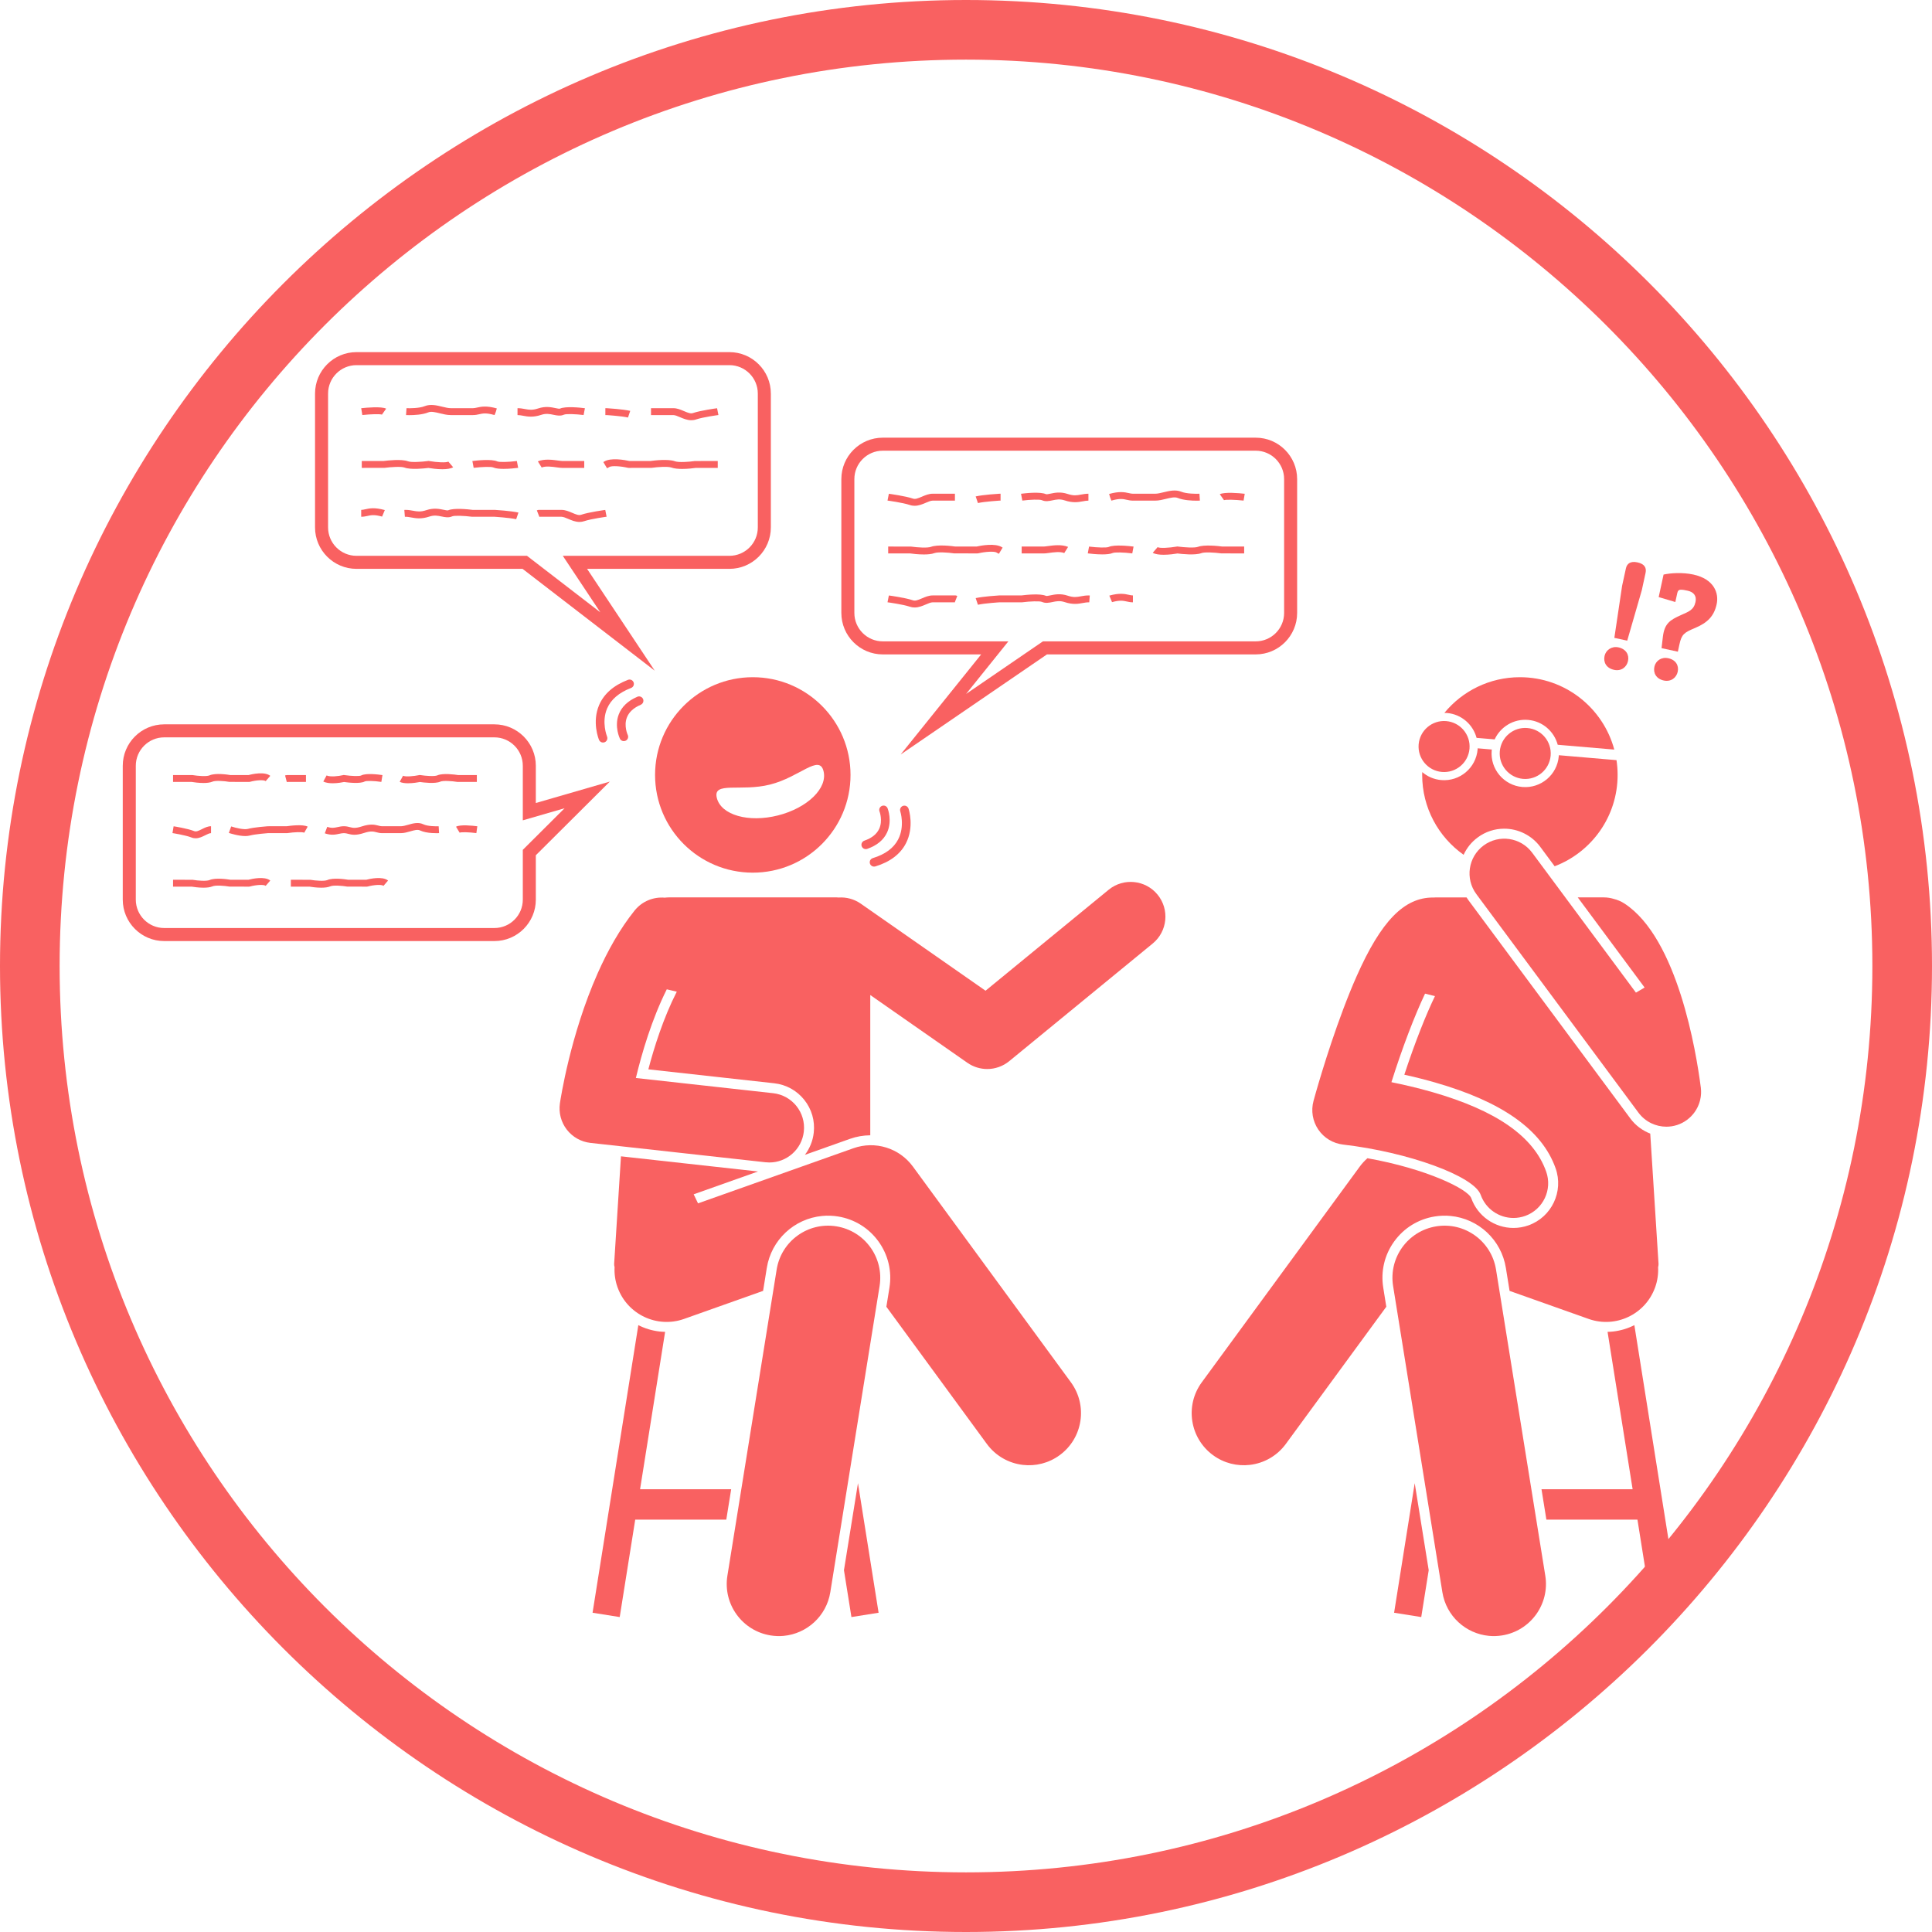 <svg xmlns="http://www.w3.org/2000/svg" xmlns:xlink="http://www.w3.org/1999/xlink" width="500" zoomAndPan="magnify" viewBox="0 0 375 375" height="500" preserveAspectRatio="xMidYMid meet" version="1.0"><defs><clipPath id="a9c24b6e42"><path d="M 61 68.293 L 150 68.293 L 150 131 L 61 131 Z M 61 68.293 " clip-rule="nonzero"/></clipPath><clipPath id="c46feda7a8"><path d="M 23.828 140 L 119 140 L 119 183 L 23.828 183 Z M 23.828 140 " clip-rule="nonzero"/></clipPath><clipPath id="f9d8459b35"><path d="M 321 111 L 333.578 111 L 333.578 127 L 321 127 Z M 321 111 " clip-rule="nonzero"/></clipPath></defs><path fill="#f96161" d="M 187.5 375 C 83.91 375 0 290.508 0 187.5 C 0 84.492 83.91 0 187.5 0 C 291.09 0 375 83.91 375 187.5 C 375 291.09 290.508 375 187.5 375 Z M 187.5 11.574 C 90.277 11.574 11.574 90.277 11.574 187.5 C 11.574 284.723 90.277 363.426 187.5 363.426 C 284.723 363.426 363.426 284.723 363.426 187.5 C 363.426 90.277 284.145 11.574 187.5 11.574 Z M 187.5 11.574 " fill-opacity="1" fill-rule="nonzero"/><path fill="#f96161" d="M 270.594 313.031 L 275.863 313.871 L 277.312 304.773 L 274.594 287.883 Z M 270.594 313.031 " fill-opacity="1" fill-rule="nonzero"/><path fill="#f96161" d="M 312.027 258.512 L 316.891 289.055 L 299.203 289.055 L 300.152 294.957 L 317.828 294.957 L 320.84 313.871 L 326.113 313.031 L 317.227 257.207 C 315.973 257.848 314.594 258.273 313.137 258.441 C 312.766 258.488 312.395 258.5 312.027 258.512 Z M 312.027 258.512 " fill-opacity="1" fill-rule="nonzero"/><path fill="#f96161" d="M 319.219 191.68 L 317.535 192.668 L 297.395 165.512 C 295.176 162.52 290.949 161.898 287.961 164.113 C 284.969 166.332 284.344 170.559 286.562 173.551 L 318.023 215.965 C 319.348 217.746 321.383 218.691 323.445 218.691 C 324.84 218.691 326.25 218.258 327.457 217.363 C 327.625 217.238 327.781 217.105 327.934 216.969 C 327.938 216.969 327.941 216.965 327.945 216.961 C 328.02 216.895 328.086 216.824 328.16 216.754 C 328.242 216.672 328.324 216.59 328.402 216.504 C 328.488 216.414 328.562 216.324 328.641 216.23 C 328.699 216.156 328.762 216.082 328.82 216.008 C 328.895 215.906 328.965 215.801 329.035 215.699 C 329.086 215.621 329.141 215.547 329.188 215.465 C 329.25 215.363 329.309 215.262 329.363 215.156 C 329.414 215.066 329.461 214.977 329.508 214.883 C 329.551 214.789 329.594 214.695 329.633 214.598 C 329.68 214.488 329.727 214.379 329.766 214.27 C 329.797 214.188 329.824 214.102 329.852 214.016 C 329.891 213.891 329.93 213.766 329.965 213.637 C 329.984 213.559 330 213.484 330.016 213.406 C 330.047 213.27 330.078 213.133 330.098 212.996 C 330.109 212.914 330.117 212.832 330.129 212.754 C 330.145 212.621 330.16 212.488 330.168 212.355 C 330.176 212.25 330.176 212.148 330.176 212.047 C 330.176 211.934 330.18 211.82 330.176 211.711 C 330.172 211.566 330.156 211.426 330.145 211.281 C 330.137 211.219 330.137 211.152 330.129 211.086 C 330.125 211.062 330.121 211.035 330.117 211.012 C 330.117 211 330.117 210.992 330.113 210.984 C 329.238 204.195 325.629 182.102 315.305 175.375 C 314.656 174.953 313.965 174.664 313.254 174.484 C 312.637 174.293 311.977 174.184 311.293 174.184 L 306.242 174.184 Z M 319.219 191.68 " fill-opacity="1" fill-rule="nonzero"/><path fill="#f96161" d="M 286.805 162.559 C 288.312 161.438 290.102 160.848 291.973 160.848 C 294.711 160.848 297.32 162.16 298.953 164.359 L 301.758 168.141 C 308.902 165.422 313.977 158.512 313.977 150.414 C 313.977 149.438 313.902 148.48 313.762 147.543 L 302.562 146.586 C 302.559 146.656 302.559 146.727 302.555 146.797 C 302.246 150.395 299.086 153.059 295.488 152.754 C 291.895 152.445 289.227 149.285 289.535 145.688 C 289.539 145.617 289.555 145.551 289.562 145.48 L 286.812 145.246 C 286.809 145.316 286.812 145.387 286.805 145.457 C 286.5 149.051 283.336 151.719 279.738 151.41 C 278.324 151.289 277.059 150.723 276.055 149.863 C 276.051 150.047 276.043 150.23 276.043 150.414 C 276.043 156.82 279.219 162.48 284.086 165.914 C 284.684 164.598 285.609 163.445 286.805 162.559 Z M 286.805 162.559 " fill-opacity="1" fill-rule="nonzero"/><path fill="#f96161" d="M 286.602 143.219 L 290.113 143.516 C 291.23 141.086 293.781 139.492 296.602 139.734 C 299.418 139.973 301.66 141.973 302.352 144.559 L 313.332 145.496 C 311.164 137.406 303.785 131.445 295.012 131.445 C 289.105 131.445 283.832 134.145 280.352 138.375 C 280.52 138.375 280.684 138.375 280.852 138.391 C 283.672 138.633 285.91 140.633 286.602 143.219 Z M 286.602 143.219 " fill-opacity="1" fill-rule="nonzero"/><path fill="#f96161" d="M 299.941 305.84 L 290.375 246.41 C 289.488 240.895 284.293 237.141 278.781 238.031 C 273.266 238.918 269.512 244.109 270.402 249.625 L 279.965 309.055 C 280.715 313.703 284.523 317.102 289.008 317.52 C 289.84 317.598 290.695 317.574 291.562 317.434 C 297.078 316.547 300.828 311.355 299.941 305.84 Z M 299.941 305.84 " fill-opacity="1" fill-rule="nonzero"/><path fill="#f96161" d="M 285.23 145.32 C 285.461 142.598 283.441 140.199 280.715 139.965 C 277.992 139.734 275.594 141.754 275.359 144.48 C 275.129 147.207 277.148 149.602 279.875 149.836 C 282.598 150.066 284.996 148.047 285.23 145.32 Z M 285.23 145.32 " fill-opacity="1" fill-rule="nonzero"/><path fill="#f96161" d="M 291.109 145.824 C 290.879 148.547 292.898 150.945 295.625 151.18 C 298.348 151.41 300.746 149.391 300.98 146.664 C 301.211 143.938 299.191 141.539 296.465 141.309 C 293.742 141.074 291.344 143.098 291.109 145.824 Z M 291.109 145.824 " fill-opacity="1" fill-rule="nonzero"/><path fill="#f96161" d="M 124.238 289.055 L 129.098 258.512 C 128.73 258.5 128.359 258.488 127.992 258.441 C 126.531 258.273 125.152 257.848 123.898 257.207 L 115.016 313.031 L 120.285 313.871 L 123.297 294.957 L 140.973 294.957 L 141.922 289.055 Z M 124.238 289.055 " fill-opacity="1" fill-rule="nonzero"/><path fill="#f96161" d="M 165.262 313.871 L 170.535 313.031 L 166.531 287.883 L 163.812 304.773 Z M 165.262 313.871 " fill-opacity="1" fill-rule="nonzero"/><path fill="#f96161" d="M 146.117 169.383 C 156.594 169.383 165.086 160.891 165.086 150.414 C 165.086 139.938 156.594 131.445 146.117 131.445 C 135.641 131.445 127.148 139.938 127.148 150.414 C 127.148 160.891 135.641 169.383 146.117 169.383 Z M 149.492 152.277 C 155.211 150.832 159.008 146.352 159.844 149.66 C 160.684 152.973 156.727 156.824 151.008 158.273 C 145.289 159.719 139.977 158.207 139.141 154.895 C 138.301 151.586 143.773 153.727 149.492 152.277 Z M 149.492 152.277 " fill-opacity="1" fill-rule="nonzero"/><path fill="#f96161" d="M 132.773 256.004 L 148.117 250.559 L 148.836 246.102 C 149.707 240.672 154.141 236.523 159.609 236.012 C 160.621 235.918 161.645 235.953 162.656 236.117 C 165.832 236.629 168.621 238.348 170.508 240.957 C 172.395 243.566 173.152 246.754 172.641 249.934 L 172.043 253.637 L 191.543 280.262 C 193.273 282.621 195.832 284.016 198.523 284.332 C 200.973 284.621 203.535 284.02 205.684 282.445 C 210.191 279.145 211.168 272.816 207.867 268.309 L 177.191 226.426 C 174.555 222.824 169.859 221.375 165.648 222.871 L 135.488 233.57 L 134.641 231.816 L 147.129 227.383 L 120.531 224.441 L 119.203 245.34 C 119.203 245.574 119.234 245.773 119.289 245.945 C 119.223 247.234 119.398 248.559 119.859 249.852 C 119.863 249.867 119.871 249.883 119.879 249.898 C 121.766 255.133 127.527 257.863 132.773 256.004 Z M 132.773 256.004 " fill-opacity="1" fill-rule="nonzero"/><path fill="#f96161" d="M 170.727 249.625 C 171.613 244.109 167.863 238.918 162.344 238.031 C 156.832 237.141 151.637 240.895 150.75 246.41 L 141.188 305.84 C 140.297 311.355 144.051 316.547 149.566 317.434 C 150.43 317.574 151.285 317.598 152.117 317.52 C 156.602 317.102 160.41 313.703 161.16 309.055 Z M 170.727 249.625 " fill-opacity="1" fill-rule="nonzero"/><path fill="#f96161" d="M 187.762 206.281 C 188.922 207.094 190.273 207.496 191.621 207.496 C 193.141 207.496 194.656 206.98 195.898 205.965 L 223.738 183.137 C 226.621 180.773 227.039 176.523 224.68 173.645 C 222.316 170.766 218.066 170.344 215.188 172.703 L 191.293 192.297 L 167.078 175.402 C 165.781 174.496 164.27 174.113 162.801 174.207 C 162.668 174.199 162.539 174.184 162.402 174.184 L 129.832 174.184 C 129.559 174.184 129.293 174.207 129.027 174.238 C 126.859 174.051 124.641 174.914 123.176 176.734 C 120.297 180.324 117.941 184.559 116.027 188.867 C 110.684 200.875 108.781 213.441 108.68 214.152 C 108.414 215.965 108.895 217.805 110.012 219.254 C 111.133 220.703 112.789 221.633 114.609 221.836 L 148.578 225.594 C 148.828 225.621 149.078 225.637 149.328 225.637 C 152.719 225.637 155.641 223.082 156.023 219.633 C 156.434 215.93 153.762 212.598 150.062 212.188 L 123.422 209.238 C 124.574 204.434 126.504 197.855 129.422 192.027 L 131.363 192.484 C 128.758 197.582 126.957 203.324 125.844 207.559 L 150.273 210.262 C 152.578 210.516 154.648 211.652 156.098 213.465 C 157.547 215.273 158.203 217.539 157.949 219.848 C 157.77 221.469 157.152 222.941 156.227 224.156 L 165 221.043 C 166.254 220.598 167.586 220.371 168.918 220.359 L 168.918 193.133 Z M 187.762 206.281 " fill-opacity="1" fill-rule="nonzero"/><path fill="#f96161" d="M 254.949 213.699 C 254.438 215.594 254.777 217.617 255.879 219.246 C 256.98 220.871 258.738 221.934 260.688 222.16 C 273.375 223.629 286.109 228.281 287.402 231.922 C 288.387 234.684 290.984 236.406 293.758 236.406 C 294.508 236.406 295.27 236.281 296.02 236.016 C 299.527 234.766 301.359 230.91 300.109 227.398 C 297.691 220.598 290.461 215.551 278.008 211.973 C 275.199 211.164 272.461 210.535 270.074 210.051 C 272.18 203.387 274.551 197.18 276.602 192.863 L 278.523 193.348 C 276.816 196.887 274.695 202.16 272.578 208.602 C 274.656 209.059 276.652 209.566 278.547 210.109 C 291.641 213.875 299.293 219.316 301.938 226.75 C 303.543 231.262 301.18 236.238 296.668 237.844 C 295.727 238.176 294.75 238.344 293.758 238.344 C 290.094 238.344 286.805 236.027 285.574 232.574 C 284.953 230.816 276.902 226.855 265.418 224.812 C 264.875 225.293 264.375 225.828 263.934 226.426 L 233.262 268.309 C 229.957 272.816 230.938 279.145 235.445 282.445 C 237.59 284.02 240.152 284.621 242.602 284.332 C 245.297 284.016 247.855 282.621 249.582 280.262 L 269.082 253.637 L 268.488 249.934 C 267.977 246.754 268.73 243.566 270.617 240.957 C 272.504 238.348 275.293 236.629 278.473 236.117 C 279.48 235.953 280.504 235.918 281.516 236.012 C 286.988 236.523 291.418 240.672 292.289 246.102 L 293.008 250.559 L 308.352 256.004 C 313.598 257.863 319.363 255.133 321.25 249.898 C 321.254 249.883 321.262 249.867 321.27 249.852 C 321.727 248.559 321.902 247.234 321.836 245.945 C 321.891 245.773 321.922 245.574 321.922 245.344 L 320.312 220.031 C 318.797 219.445 317.453 218.449 316.465 217.117 L 285.004 174.703 C 284.879 174.535 284.77 174.359 284.656 174.188 L 278.723 174.188 C 278.547 174.188 278.371 174.199 278.199 174.211 C 278.18 174.211 278.16 174.207 278.137 174.207 C 272.559 174.207 268.082 178.734 263.312 189.508 C 262.465 191.414 261.613 193.516 260.742 195.828 C 257.41 204.656 255.047 213.332 254.949 213.699 Z M 254.949 213.699 " fill-opacity="1" fill-rule="nonzero"/><g clip-path="url(#a9c24b6e42)"><path fill="#f96161" d="M 61.148 76.387 L 61.148 102.375 C 61.148 106.805 64.758 110.414 69.191 110.414 L 101.43 110.414 L 127.086 130.18 L 113.953 110.414 L 141.582 110.414 C 146.016 110.414 149.621 106.805 149.621 102.375 L 149.621 76.387 C 149.621 71.953 146.016 68.348 141.582 68.348 L 69.191 68.348 C 64.758 68.348 61.148 71.953 61.148 76.387 Z M 147.09 76.387 L 147.09 102.375 C 147.09 105.414 144.621 107.883 141.582 107.883 L 109.238 107.883 L 116.523 118.848 L 102.289 107.883 L 69.191 107.883 C 66.152 107.883 63.68 105.414 63.68 102.375 L 63.68 76.387 C 63.68 73.348 66.152 70.875 69.191 70.875 L 141.582 70.875 C 144.621 70.875 147.09 73.348 147.09 76.387 Z M 147.09 76.387 " fill-opacity="1" fill-rule="nonzero"/></g><path fill="#f96161" d="M 70.219 89.477 L 70.219 90.816 L 74.672 90.805 C 75.891 90.641 77.891 90.516 78.516 90.754 C 79.719 91.211 82.336 90.93 83.156 90.828 C 83.723 90.922 84.809 91.078 85.855 91.078 C 86.672 91.078 87.461 90.984 87.961 90.695 L 87.023 89.598 C 86.598 89.844 84.746 89.738 83.348 89.492 L 83.195 89.465 L 83.043 89.488 C 81.824 89.652 79.824 89.777 79.199 89.539 C 77.949 89.066 75.176 89.387 74.473 89.477 Z M 70.219 89.477 " fill-opacity="1" fill-rule="nonzero"/><path fill="#f96161" d="M 91.688 89.484 L 91.938 90.809 C 93.59 90.598 95.363 90.562 95.734 90.73 C 96.188 90.938 96.949 91.008 97.746 91.008 C 98.875 91.008 100.074 90.871 100.574 90.809 L 100.324 89.484 C 98.672 89.695 96.898 89.73 96.527 89.562 C 95.43 89.059 92.543 89.375 91.688 89.484 Z M 91.688 89.484 " fill-opacity="1" fill-rule="nonzero"/><path fill="#f96161" d="M 108.074 90.715 C 108.488 90.77 108.812 90.816 109.086 90.816 L 113.402 90.816 L 113.402 89.477 L 109.086 89.477 C 108.949 89.477 108.645 89.434 108.348 89.395 C 107.273 89.246 105.648 89.023 104.395 89.551 L 105.141 90.742 C 105.914 90.414 107.215 90.594 108.074 90.715 Z M 108.074 90.715 " fill-opacity="1" fill-rule="nonzero"/><path fill="#f96161" d="M 118.246 90.66 C 118.699 90.352 120.492 90.48 121.816 90.789 L 122.043 90.816 L 126.5 90.805 C 127.684 90.633 129.66 90.504 130.344 90.758 C 130.879 90.953 131.629 91.016 132.387 91.02 C 133.516 91.02 134.648 90.875 135.066 90.816 L 139.316 90.816 L 139.316 89.477 L 134.852 89.488 C 133.668 89.66 131.695 89.789 131.012 89.535 C 129.68 89.047 126.988 89.379 126.289 89.477 L 122.152 89.477 C 121.344 89.297 118.492 88.75 117.199 89.633 C 117.18 89.645 117.152 89.664 117.102 89.684 L 117.824 90.883 C 117.98 90.82 118.125 90.742 118.246 90.66 Z M 118.246 90.66 " fill-opacity="1" fill-rule="nonzero"/><path fill="#f96161" d="M 74.133 80.477 L 74.953 79.32 C 74.004 78.863 71.25 79.109 70.109 79.234 L 70.328 80.559 C 71.988 80.375 73.77 80.336 74.133 80.477 Z M 74.133 80.477 " fill-opacity="1" fill-rule="nonzero"/><path fill="#f96161" d="M 83.137 80.039 C 83.695 79.812 84.516 80.012 85.387 80.227 C 86.07 80.395 86.777 80.566 87.492 80.566 L 91.812 80.566 C 92.277 80.566 92.656 80.484 93.02 80.402 C 93.703 80.25 94.352 80.105 95.867 80.531 L 95.992 80.562 L 96.242 79.93 L 96.43 79.273 C 94.406 78.711 93.402 78.934 92.594 79.109 C 92.297 79.176 92.062 79.227 91.812 79.227 L 87.492 79.227 C 87.016 79.227 86.449 79.09 85.852 78.945 C 84.77 78.68 83.543 78.379 82.406 78.844 C 81.43 79.246 79.543 79.258 78.902 79.23 L 78.812 80.566 C 78.883 80.566 79.113 80.578 79.438 80.578 C 80.344 80.578 82.004 80.508 83.137 80.039 Z M 83.137 80.039 " fill-opacity="1" fill-rule="nonzero"/><path fill="#f96161" d="M 103.039 80.871 C 103.613 80.871 104.277 80.785 105.074 80.516 C 106 80.207 106.723 80.363 107.422 80.508 C 108.059 80.645 108.781 80.797 109.477 80.484 C 109.898 80.293 111.82 80.371 113.277 80.559 L 113.531 79.238 C 112.68 79.125 109.812 78.809 108.691 79.312 C 108.562 79.371 108.188 79.289 107.828 79.215 C 107.008 79.039 105.883 78.805 104.461 79.277 C 103.32 79.656 102.695 79.543 101.898 79.395 C 101.477 79.316 101 79.227 100.449 79.227 L 100.449 80.566 C 100.816 80.566 101.152 80.629 101.539 80.699 C 101.973 80.781 102.457 80.871 103.039 80.871 Z M 103.039 80.871 " fill-opacity="1" fill-rule="nonzero"/><path fill="#f96161" d="M 121.895 81.039 L 122.328 79.75 C 120.875 79.418 117.906 79.238 117.781 79.23 L 117.5 79.227 L 117.5 80.566 L 117.723 80.566 C 117.691 80.566 120.598 80.742 121.895 81.039 Z M 121.895 81.039 " fill-opacity="1" fill-rule="nonzero"/><path fill="#f96161" d="M 132 80.98 C 132.629 81.25 133.375 81.566 134.184 81.566 C 134.488 81.566 134.805 81.523 135.125 81.41 C 136.438 80.961 139.414 80.562 139.445 80.559 L 139.184 79.238 C 139.055 79.254 135.984 79.668 134.496 80.176 C 134.059 80.328 133.547 80.133 132.754 79.793 C 132.105 79.516 131.434 79.227 130.68 79.227 L 126.359 79.227 L 126.359 80.566 L 130.68 80.566 C 131.035 80.566 131.504 80.766 132 80.98 Z M 132 80.98 " fill-opacity="1" fill-rule="nonzero"/><path fill="#f96161" d="M 74.164 100.27 L 74.691 99.004 C 72.703 98.449 71.699 98.672 70.891 98.852 C 70.594 98.918 70.359 98.969 70.109 98.969 L 70.109 100.305 C 70.578 100.305 70.953 100.223 71.316 100.145 C 72 99.992 72.648 99.848 74.164 100.27 Z M 74.164 100.27 " fill-opacity="1" fill-rule="nonzero"/><path fill="#f96161" d="M 91.766 98.969 C 90.844 98.852 88.086 98.559 86.992 99.051 C 86.859 99.109 86.488 99.031 86.125 98.953 C 85.305 98.781 84.18 98.543 82.758 99.02 C 81.617 99.398 80.992 99.281 80.195 99.137 C 79.773 99.059 79.297 98.969 78.746 98.969 C 78.656 98.969 78.566 98.973 78.48 98.977 L 78.586 100.309 C 78.984 100.289 79.395 100.359 79.836 100.441 C 80.691 100.598 81.758 100.797 83.371 100.258 C 84.297 99.949 85.02 100.102 85.719 100.25 C 86.355 100.383 87.078 100.539 87.773 100.223 C 88.199 100.035 90.117 100.109 91.574 100.297 L 91.703 100.305 L 96.02 100.305 C 95.988 100.305 98.895 100.484 100.191 100.777 L 100.629 99.488 C 99.176 99.16 96.203 98.977 96.078 98.969 Z M 91.766 98.969 " fill-opacity="1" fill-rule="nonzero"/><path fill="#f96161" d="M 112.793 99.918 C 112.355 100.07 111.844 99.875 111.051 99.535 C 110.402 99.258 109.73 98.969 108.977 98.969 L 104.52 98.969 L 104.199 99.059 L 104.695 100.332 L 104.789 100.305 L 108.977 100.305 C 109.332 100.305 109.801 100.508 110.297 100.719 C 110.926 100.988 111.672 101.309 112.48 101.309 C 112.785 101.309 113.102 101.262 113.426 101.152 C 114.734 100.703 117.715 100.301 117.742 100.297 L 117.48 98.977 C 117.352 98.996 114.281 99.406 112.793 99.918 Z M 112.793 99.918 " fill-opacity="1" fill-rule="nonzero"/><path fill="#f96161" d="M 251.773 118.977 L 251.773 92.992 C 251.773 88.559 248.168 84.953 243.734 84.953 L 171.344 84.953 C 166.91 84.953 163.305 88.559 163.305 92.992 L 163.305 118.977 C 163.305 123.41 166.91 127.02 171.344 127.02 L 190.445 127.02 L 174.812 146.453 L 203.215 127.02 L 243.734 127.02 C 248.168 127.02 251.773 123.41 251.773 118.977 Z M 187.516 134.695 L 195.723 124.488 L 171.344 124.488 C 168.305 124.488 165.832 122.016 165.832 118.977 L 165.832 92.992 C 165.832 89.953 168.305 87.48 171.344 87.48 L 243.734 87.48 C 246.773 87.48 249.246 89.953 249.246 92.992 L 249.246 118.977 C 249.246 122.016 246.773 124.488 243.734 124.488 L 202.43 124.488 Z M 187.516 134.695 " fill-opacity="1" fill-rule="nonzero"/><path fill="#f96161" d="M 232.512 106.145 C 231.887 106.379 229.887 106.254 228.668 106.09 L 228.516 106.07 L 228.363 106.098 C 226.965 106.344 225.109 106.449 224.688 106.203 L 223.746 107.297 C 224.25 107.586 225.039 107.68 225.852 107.68 C 226.902 107.68 227.988 107.527 228.555 107.43 C 229.375 107.535 231.988 107.816 233.195 107.359 C 233.816 107.121 235.816 107.246 237.039 107.41 L 241.492 107.422 L 241.492 106.082 L 237.238 106.082 C 236.535 105.988 233.762 105.668 232.512 106.145 Z M 232.512 106.145 " fill-opacity="1" fill-rule="nonzero"/><path fill="#f96161" d="M 215.184 106.168 C 214.812 106.336 213.039 106.301 211.387 106.09 L 211.137 107.41 C 211.637 107.477 212.836 107.609 213.961 107.609 C 214.758 107.609 215.52 107.543 215.977 107.336 C 216.348 107.168 218.121 107.203 219.773 107.414 L 220.023 106.09 C 219.164 105.98 216.281 105.664 215.184 106.168 Z M 215.184 106.168 " fill-opacity="1" fill-rule="nonzero"/><path fill="#f96161" d="M 203.363 106 C 203.066 106.039 202.762 106.082 202.625 106.082 L 198.305 106.082 L 198.305 107.422 L 202.625 107.422 C 202.898 107.422 203.223 107.375 203.633 107.32 C 204.492 107.199 205.797 107.02 206.57 107.348 L 207.316 106.156 C 206.062 105.629 204.438 105.852 203.363 106 Z M 203.363 106 " fill-opacity="1" fill-rule="nonzero"/><path fill="#f96161" d="M 180.699 106.141 C 180.016 106.395 178.043 106.266 176.855 106.094 L 172.395 106.082 L 172.395 107.418 L 176.645 107.418 C 177.062 107.48 178.195 107.621 179.324 107.621 C 180.078 107.621 180.832 107.559 181.367 107.359 C 182.051 107.109 184.027 107.238 185.207 107.41 L 189.668 107.418 L 189.895 107.395 C 191.219 107.086 193.012 106.953 193.465 107.262 C 193.586 107.348 193.73 107.422 193.887 107.488 L 194.609 106.289 C 194.559 106.27 194.527 106.25 194.512 106.238 C 193.219 105.355 190.363 105.902 189.559 106.082 L 185.422 106.082 C 184.723 105.984 182.027 105.648 180.699 106.141 Z M 180.699 106.141 " fill-opacity="1" fill-rule="nonzero"/><path fill="#f96161" d="M 236.758 95.926 L 237.578 97.082 C 237.941 96.941 239.719 96.98 241.379 97.164 L 241.602 95.84 C 240.461 95.711 237.707 95.469 236.758 95.926 Z M 236.758 95.926 " fill-opacity="1" fill-rule="nonzero"/><path fill="#f96161" d="M 215.719 97.168 L 215.844 97.137 C 217.359 96.711 218.008 96.855 218.691 97.008 C 219.055 97.086 219.43 97.172 219.898 97.172 L 224.215 97.172 C 224.934 97.172 225.641 96.996 226.324 96.828 C 227.191 96.617 228.016 96.418 228.574 96.645 C 229.707 97.109 231.367 97.184 232.273 97.184 C 232.598 97.184 232.824 97.172 232.898 97.168 L 232.809 95.832 C 232.168 95.863 230.281 95.852 229.305 95.449 C 228.168 94.984 226.941 95.285 225.859 95.547 C 225.258 95.695 224.695 95.832 224.215 95.832 L 219.898 95.832 C 219.648 95.832 219.414 95.781 219.117 95.715 C 218.309 95.535 217.305 95.312 215.281 95.879 L 215.469 96.531 Z M 215.719 97.168 " fill-opacity="1" fill-rule="nonzero"/><path fill="#f96161" d="M 202.234 97.09 C 202.93 97.402 203.652 97.25 204.289 97.113 C 204.988 96.965 205.711 96.812 206.637 97.121 C 207.434 97.387 208.098 97.473 208.672 97.473 C 209.254 97.473 209.738 97.383 210.172 97.305 C 210.559 97.234 210.891 97.172 211.262 97.172 L 211.262 95.832 C 210.711 95.832 210.234 95.922 209.812 96 C 209.016 96.148 208.391 96.262 207.25 95.883 C 205.828 95.406 204.703 95.645 203.883 95.82 C 203.52 95.895 203.148 95.973 203.016 95.914 C 201.895 95.41 199.031 95.73 198.18 95.84 L 198.434 97.164 C 199.891 96.973 201.809 96.898 202.234 97.09 Z M 202.234 97.09 " fill-opacity="1" fill-rule="nonzero"/><path fill="#f96161" d="M 193.988 97.172 L 194.211 97.172 L 194.211 95.832 L 193.93 95.836 C 193.805 95.844 190.832 96.023 189.379 96.355 L 189.816 97.641 C 191.113 97.348 194.02 97.172 193.988 97.172 Z M 193.988 97.172 " fill-opacity="1" fill-rule="nonzero"/><path fill="#f96161" d="M 177.527 98.172 C 178.336 98.172 179.082 97.855 179.711 97.582 C 180.207 97.371 180.676 97.172 181.031 97.172 L 185.352 97.172 L 185.352 95.832 L 181.031 95.832 C 180.277 95.832 179.605 96.121 178.957 96.398 C 178.164 96.738 177.652 96.934 177.215 96.781 C 175.727 96.273 172.656 95.859 172.527 95.84 L 172.266 97.16 C 172.293 97.164 175.273 97.566 176.582 98.016 C 176.906 98.129 177.223 98.172 177.527 98.172 Z M 177.527 98.172 " fill-opacity="1" fill-rule="nonzero"/><path fill="#f96161" d="M 215.316 115.609 L 215.844 116.875 C 217.359 116.453 218.008 116.598 218.691 116.746 C 219.055 116.828 219.43 116.91 219.898 116.91 L 219.898 115.574 C 219.648 115.574 219.414 115.523 219.117 115.457 C 218.309 115.277 217.305 115.055 215.316 115.609 Z M 215.316 115.609 " fill-opacity="1" fill-rule="nonzero"/><path fill="#f96161" d="M 209.812 115.738 C 209.016 115.887 208.391 116.004 207.25 115.625 C 205.828 115.148 204.703 115.387 203.883 115.559 C 203.52 115.637 203.148 115.715 203.016 115.656 C 201.922 115.164 199.164 115.457 198.242 115.574 L 193.93 115.574 C 193.805 115.582 190.836 115.762 189.379 116.094 L 189.816 117.383 C 191.113 117.086 194.02 116.91 193.988 116.91 L 198.305 116.91 L 198.434 116.902 C 199.891 116.715 201.809 116.637 202.234 116.828 C 202.93 117.141 203.652 116.988 204.289 116.855 C 204.988 116.707 205.711 116.555 206.637 116.863 C 208.25 117.402 209.316 117.203 210.172 117.043 C 210.613 116.961 211.023 116.895 211.422 116.914 L 211.527 115.582 C 211.441 115.574 211.352 115.574 211.262 115.574 C 210.711 115.574 210.234 115.664 209.812 115.738 Z M 209.812 115.738 " fill-opacity="1" fill-rule="nonzero"/><path fill="#f96161" d="M 181.031 115.574 C 180.277 115.574 179.605 115.859 178.957 116.141 C 178.164 116.477 177.652 116.672 177.215 116.523 C 175.727 116.012 172.656 115.598 172.527 115.582 L 172.266 116.902 C 172.293 116.906 175.273 117.309 176.582 117.758 C 176.906 117.867 177.223 117.914 177.527 117.914 C 178.336 117.914 179.082 117.594 179.711 117.324 C 180.207 117.113 180.676 116.91 181.031 116.91 L 185.219 116.91 L 185.312 116.938 L 185.809 115.66 L 185.488 115.574 Z M 181.031 115.574 " fill-opacity="1" fill-rule="nonzero"/><g clip-path="url(#c46feda7a8)"><path fill="#f96161" d="M 104.004 174.617 L 104.004 166.004 L 118.363 151.707 L 104.004 155.863 L 104.004 148.633 C 104.004 144.199 100.398 140.594 95.965 140.594 L 31.867 140.594 C 27.434 140.594 23.828 144.199 23.828 148.633 L 23.828 174.621 C 23.828 179.051 27.434 182.66 31.867 182.66 L 95.965 182.66 C 100.398 182.66 104.004 179.051 104.004 174.617 Z M 26.359 148.633 C 26.359 145.594 28.832 143.121 31.867 143.121 L 95.965 143.121 C 99.004 143.121 101.477 145.594 101.477 148.633 L 101.477 159.227 L 109.586 156.879 L 101.477 164.953 L 101.477 174.617 C 101.477 177.656 99.004 180.129 95.965 180.129 L 31.867 180.129 C 28.832 180.129 26.359 177.656 26.359 174.617 Z M 26.359 148.633 " fill-opacity="1" fill-rule="nonzero"/></g><path fill="#f96161" d="M 81.516 151.785 C 82.215 151.887 84.449 152.168 85.477 151.711 C 86.008 151.477 87.715 151.602 88.758 151.766 L 92.555 151.773 L 92.555 150.438 L 88.926 150.438 C 88.324 150.344 85.961 150.023 84.891 150.496 C 84.359 150.734 82.652 150.609 81.613 150.445 L 81.48 150.426 L 81.352 150.449 C 80.391 150.648 78.734 150.824 78.234 150.57 L 77.582 151.75 C 77.996 151.961 78.586 152.031 79.195 152.031 C 80.125 152.031 81.098 151.867 81.516 151.785 Z M 81.516 151.785 " fill-opacity="1" fill-rule="nonzero"/><path fill="#f96161" d="M 66.785 151.785 C 67.645 151.906 69.891 152.164 70.781 151.688 C 71.098 151.52 72.609 151.555 74.02 151.766 L 74.234 150.445 C 73.504 150.336 71.043 150.016 70.105 150.52 C 69.789 150.691 68.273 150.652 66.863 150.445 L 66.727 150.422 L 66.594 150.453 C 65.723 150.656 64.082 150.852 63.391 150.512 L 62.754 151.699 C 63.262 151.949 63.926 152.031 64.578 152.031 C 65.516 152.031 66.422 151.863 66.785 151.785 Z M 66.785 151.785 " fill-opacity="1" fill-rule="nonzero"/><path fill="#f96161" d="M 55.793 151.773 L 59.387 151.773 L 59.387 150.438 L 55.703 150.438 L 55.332 150.508 L 55.672 151.805 C 55.719 151.793 55.762 151.781 55.793 151.773 Z M 55.793 151.773 " fill-opacity="1" fill-rule="nonzero"/><path fill="#f96161" d="M 39.5 151.977 C 40.148 151.977 40.789 151.91 41.246 151.715 C 41.828 151.461 43.516 151.59 44.523 151.762 L 48.332 151.773 L 48.52 151.75 C 49.652 151.438 51.184 151.309 51.57 151.617 L 52.461 150.59 C 51.359 149.707 48.926 150.258 48.234 150.438 L 44.707 150.438 C 44.109 150.336 41.812 150.004 40.676 150.496 C 40.09 150.746 38.406 150.617 37.395 150.445 L 33.59 150.438 L 33.59 151.773 L 37.215 151.773 C 37.57 151.832 38.539 151.977 39.5 151.977 Z M 39.5 151.977 " fill-opacity="1" fill-rule="nonzero"/><path fill="#f96161" d="M 48.234 170.758 L 44.707 170.758 C 44.109 170.66 41.812 170.328 40.676 170.816 C 40.09 171.07 38.406 170.941 37.395 170.77 L 33.59 170.758 L 33.59 172.098 L 37.215 172.098 C 37.57 172.156 38.539 172.301 39.5 172.301 C 40.145 172.301 40.789 172.234 41.246 172.039 C 41.828 171.785 43.516 171.914 44.523 172.086 L 48.332 172.098 L 48.52 172.07 C 49.652 171.762 51.184 171.633 51.57 171.941 L 52.461 170.914 C 51.359 170.031 48.926 170.578 48.234 170.758 Z M 48.234 170.758 " fill-opacity="1" fill-rule="nonzero"/><path fill="#f96161" d="M 56.453 172.098 L 60.078 172.098 C 60.434 172.156 61.402 172.301 62.363 172.301 C 63.008 172.301 63.652 172.234 64.109 172.039 C 64.691 171.785 66.379 171.914 67.387 172.086 L 71.195 172.098 L 71.383 172.07 C 72.516 171.762 74.047 171.633 74.434 171.941 L 75.324 170.914 C 74.223 170.031 71.785 170.578 71.098 170.758 L 67.57 170.758 C 66.973 170.66 64.676 170.328 63.539 170.816 C 62.953 171.07 61.27 170.941 60.258 170.77 L 56.453 170.758 Z M 56.453 172.098 " fill-opacity="1" fill-rule="nonzero"/><path fill="#f96161" d="M 88.516 160.465 L 89.215 161.621 C 89.527 161.48 91.043 161.52 92.461 161.703 L 92.648 160.379 C 91.676 160.254 89.328 160.008 88.516 160.465 Z M 88.516 160.465 " fill-opacity="1" fill-rule="nonzero"/><path fill="#f96161" d="M 82.156 159.988 C 81.188 159.523 80.137 159.824 79.215 160.09 C 78.703 160.234 78.223 160.371 77.812 160.371 L 74.129 160.371 C 73.914 160.371 73.715 160.32 73.461 160.254 C 72.773 160.078 71.914 159.855 70.219 160.41 C 68.969 160.816 68.488 160.695 67.93 160.551 C 67.609 160.469 67.242 160.371 66.758 160.371 C 66.285 160.371 65.879 160.461 65.52 160.539 C 64.883 160.68 64.375 160.785 63.516 160.488 L 63.043 161.746 C 64.289 162.18 65.141 161.992 65.828 161.844 C 66.156 161.773 66.441 161.711 66.758 161.711 C 67.059 161.711 67.297 161.773 67.57 161.844 C 67.918 161.93 68.285 162.027 68.785 162.027 C 69.262 162.027 69.859 161.938 70.668 161.676 C 71.961 161.25 72.516 161.395 73.098 161.547 C 73.41 161.629 73.73 161.711 74.129 161.711 L 77.812 161.711 C 78.426 161.711 79.027 161.539 79.613 161.371 C 80.355 161.156 81.055 160.957 81.531 161.188 C 82.848 161.816 84.984 161.723 85.223 161.711 L 85.145 160.375 C 84.598 160.402 82.988 160.391 82.156 159.988 Z M 82.156 159.988 " fill-opacity="1" fill-rule="nonzero"/><path fill="#f96161" d="M 55.648 160.371 L 51.965 160.375 C 51.859 160.383 49.324 160.562 48.086 160.895 C 47.375 161.082 45.738 160.699 44.875 160.41 L 44.418 161.672 C 44.637 161.746 46.273 162.277 47.609 162.277 C 47.914 162.277 48.203 162.25 48.457 162.184 C 49.562 161.887 52.043 161.711 52.016 161.711 L 55.703 161.711 L 55.809 161.703 C 57.055 161.516 58.691 161.438 59.051 161.629 L 59.723 160.453 C 58.789 159.965 56.434 160.258 55.648 160.371 Z M 55.648 160.371 " fill-opacity="1" fill-rule="nonzero"/><path fill="#f96161" d="M 37.969 162.711 C 38.66 162.711 39.293 162.395 39.832 162.125 C 40.254 161.91 40.656 161.711 40.961 161.711 L 40.961 160.371 C 40.312 160.371 39.742 160.66 39.188 160.938 C 38.512 161.277 38.074 161.473 37.699 161.32 C 36.43 160.812 33.812 160.398 33.699 160.383 L 33.477 161.703 C 33.504 161.707 36.043 162.105 37.164 162.555 C 37.438 162.668 37.707 162.711 37.969 162.711 Z M 37.969 162.711 " fill-opacity="1" fill-rule="nonzero"/><path fill="#f96161" d="M 167.77 163.172 C 167.332 163.324 167.098 163.805 167.25 164.242 C 167.402 164.684 167.883 164.918 168.324 164.766 C 170.215 164.109 171.512 163.039 172.184 161.574 C 173.223 159.316 172.324 156.992 172.285 156.895 C 172.113 156.461 171.629 156.25 171.195 156.422 C 171.164 156.434 171.137 156.445 171.109 156.461 C 170.734 156.656 170.559 157.109 170.715 157.512 C 170.723 157.527 171.387 159.289 170.645 160.883 C 170.172 161.906 169.203 162.676 167.77 163.172 Z M 167.77 163.172 " fill-opacity="1" fill-rule="nonzero"/><path fill="#f96161" d="M 169.414 166.559 C 168.969 166.695 168.715 167.164 168.852 167.609 C 168.984 168.055 169.457 168.305 169.902 168.172 C 172.754 167.305 174.75 165.797 175.84 163.691 C 177.496 160.48 176.391 157.09 176.344 156.949 C 176.195 156.508 175.719 156.27 175.277 156.418 C 175.234 156.434 175.191 156.449 175.152 156.473 C 174.793 156.66 174.613 157.086 174.742 157.48 C 174.754 157.512 175.668 160.367 174.332 162.93 C 173.461 164.613 171.809 165.832 169.414 166.559 Z M 169.414 166.559 " fill-opacity="1" fill-rule="nonzero"/><path fill="#f96161" d="M 124.375 136.789 C 124.801 136.605 125 136.109 124.82 135.684 C 124.637 135.254 124.141 135.055 123.711 135.238 C 121.871 136.027 120.652 137.191 120.09 138.695 C 119.215 141.023 120.277 143.277 120.324 143.375 C 120.523 143.793 121.023 143.965 121.445 143.766 C 121.473 143.754 121.5 143.738 121.527 143.723 C 121.887 143.5 122.027 143.035 121.844 142.645 C 121.836 142.629 121.047 140.922 121.672 139.277 C 122.074 138.223 122.98 137.387 124.375 136.789 Z M 124.375 136.789 " fill-opacity="1" fill-rule="nonzero"/><path fill="#f96161" d="M 121.891 131.957 C 119.109 133.023 117.223 134.668 116.289 136.848 C 114.867 140.168 116.211 143.469 116.27 143.609 C 116.449 144.039 116.941 144.238 117.371 144.062 C 117.414 144.043 117.453 144.023 117.492 144 C 117.836 143.785 117.984 143.348 117.828 142.961 C 117.816 142.934 116.699 140.152 117.848 137.496 C 118.598 135.758 120.16 134.422 122.496 133.531 C 122.93 133.359 123.148 132.875 122.98 132.441 C 122.812 132.004 122.328 131.789 121.891 131.957 Z M 121.891 131.957 " fill-opacity="1" fill-rule="nonzero"/><path fill="#f96161" d="M 314.141 125.652 C 312.816 125.367 311.688 126.195 311.445 127.309 C 311.18 128.516 311.75 129.68 313.285 130.016 C 314.703 130.324 315.742 129.477 315.996 128.301 C 316.258 127.094 315.617 125.977 314.141 125.652 Z M 314.141 125.652 " fill-opacity="1" fill-rule="nonzero"/><path fill="#f96161" d="M 319.402 111.203 C 319.605 110.27 319.273 109.473 317.828 109.156 C 316.41 108.848 315.773 109.465 315.59 110.312 L 314.848 113.719 L 313.344 123.809 L 315.844 124.352 L 318.676 114.551 Z M 319.402 111.203 " fill-opacity="1" fill-rule="nonzero"/><path fill="#f96161" d="M 323.816 127.762 C 322.488 127.473 321.375 128.238 321.117 129.414 C 320.855 130.621 321.461 131.762 322.938 132.086 C 324.355 132.395 325.398 131.516 325.641 130.398 C 325.91 129.164 325.262 128.074 323.816 127.762 Z M 323.816 127.762 " fill-opacity="1" fill-rule="nonzero"/><g clip-path="url(#f9d8459b35)"><path fill="#f96161" d="M 322.898 111.523 L 321.949 115.895 L 325.18 116.852 L 325.562 115.102 C 325.652 114.68 325.855 114.473 326.141 114.473 C 326.559 114.434 327.043 114.539 327.555 114.652 C 328.73 114.906 329.359 115.645 329.094 116.852 C 328.754 118.418 327.773 118.711 326.27 119.391 C 324.172 120.324 323.078 121.004 322.766 123.586 L 322.504 125.805 L 325.672 126.492 L 325.984 125.047 C 326.406 123.117 326.891 122.781 328.973 121.906 C 331.508 120.848 332.711 119.531 333.203 117.273 C 333.656 115.191 332.777 112.414 328.68 111.52 C 326.598 111.066 324.262 111.219 322.898 111.523 Z M 322.898 111.523 " fill-opacity="1" fill-rule="nonzero"/></g></svg>